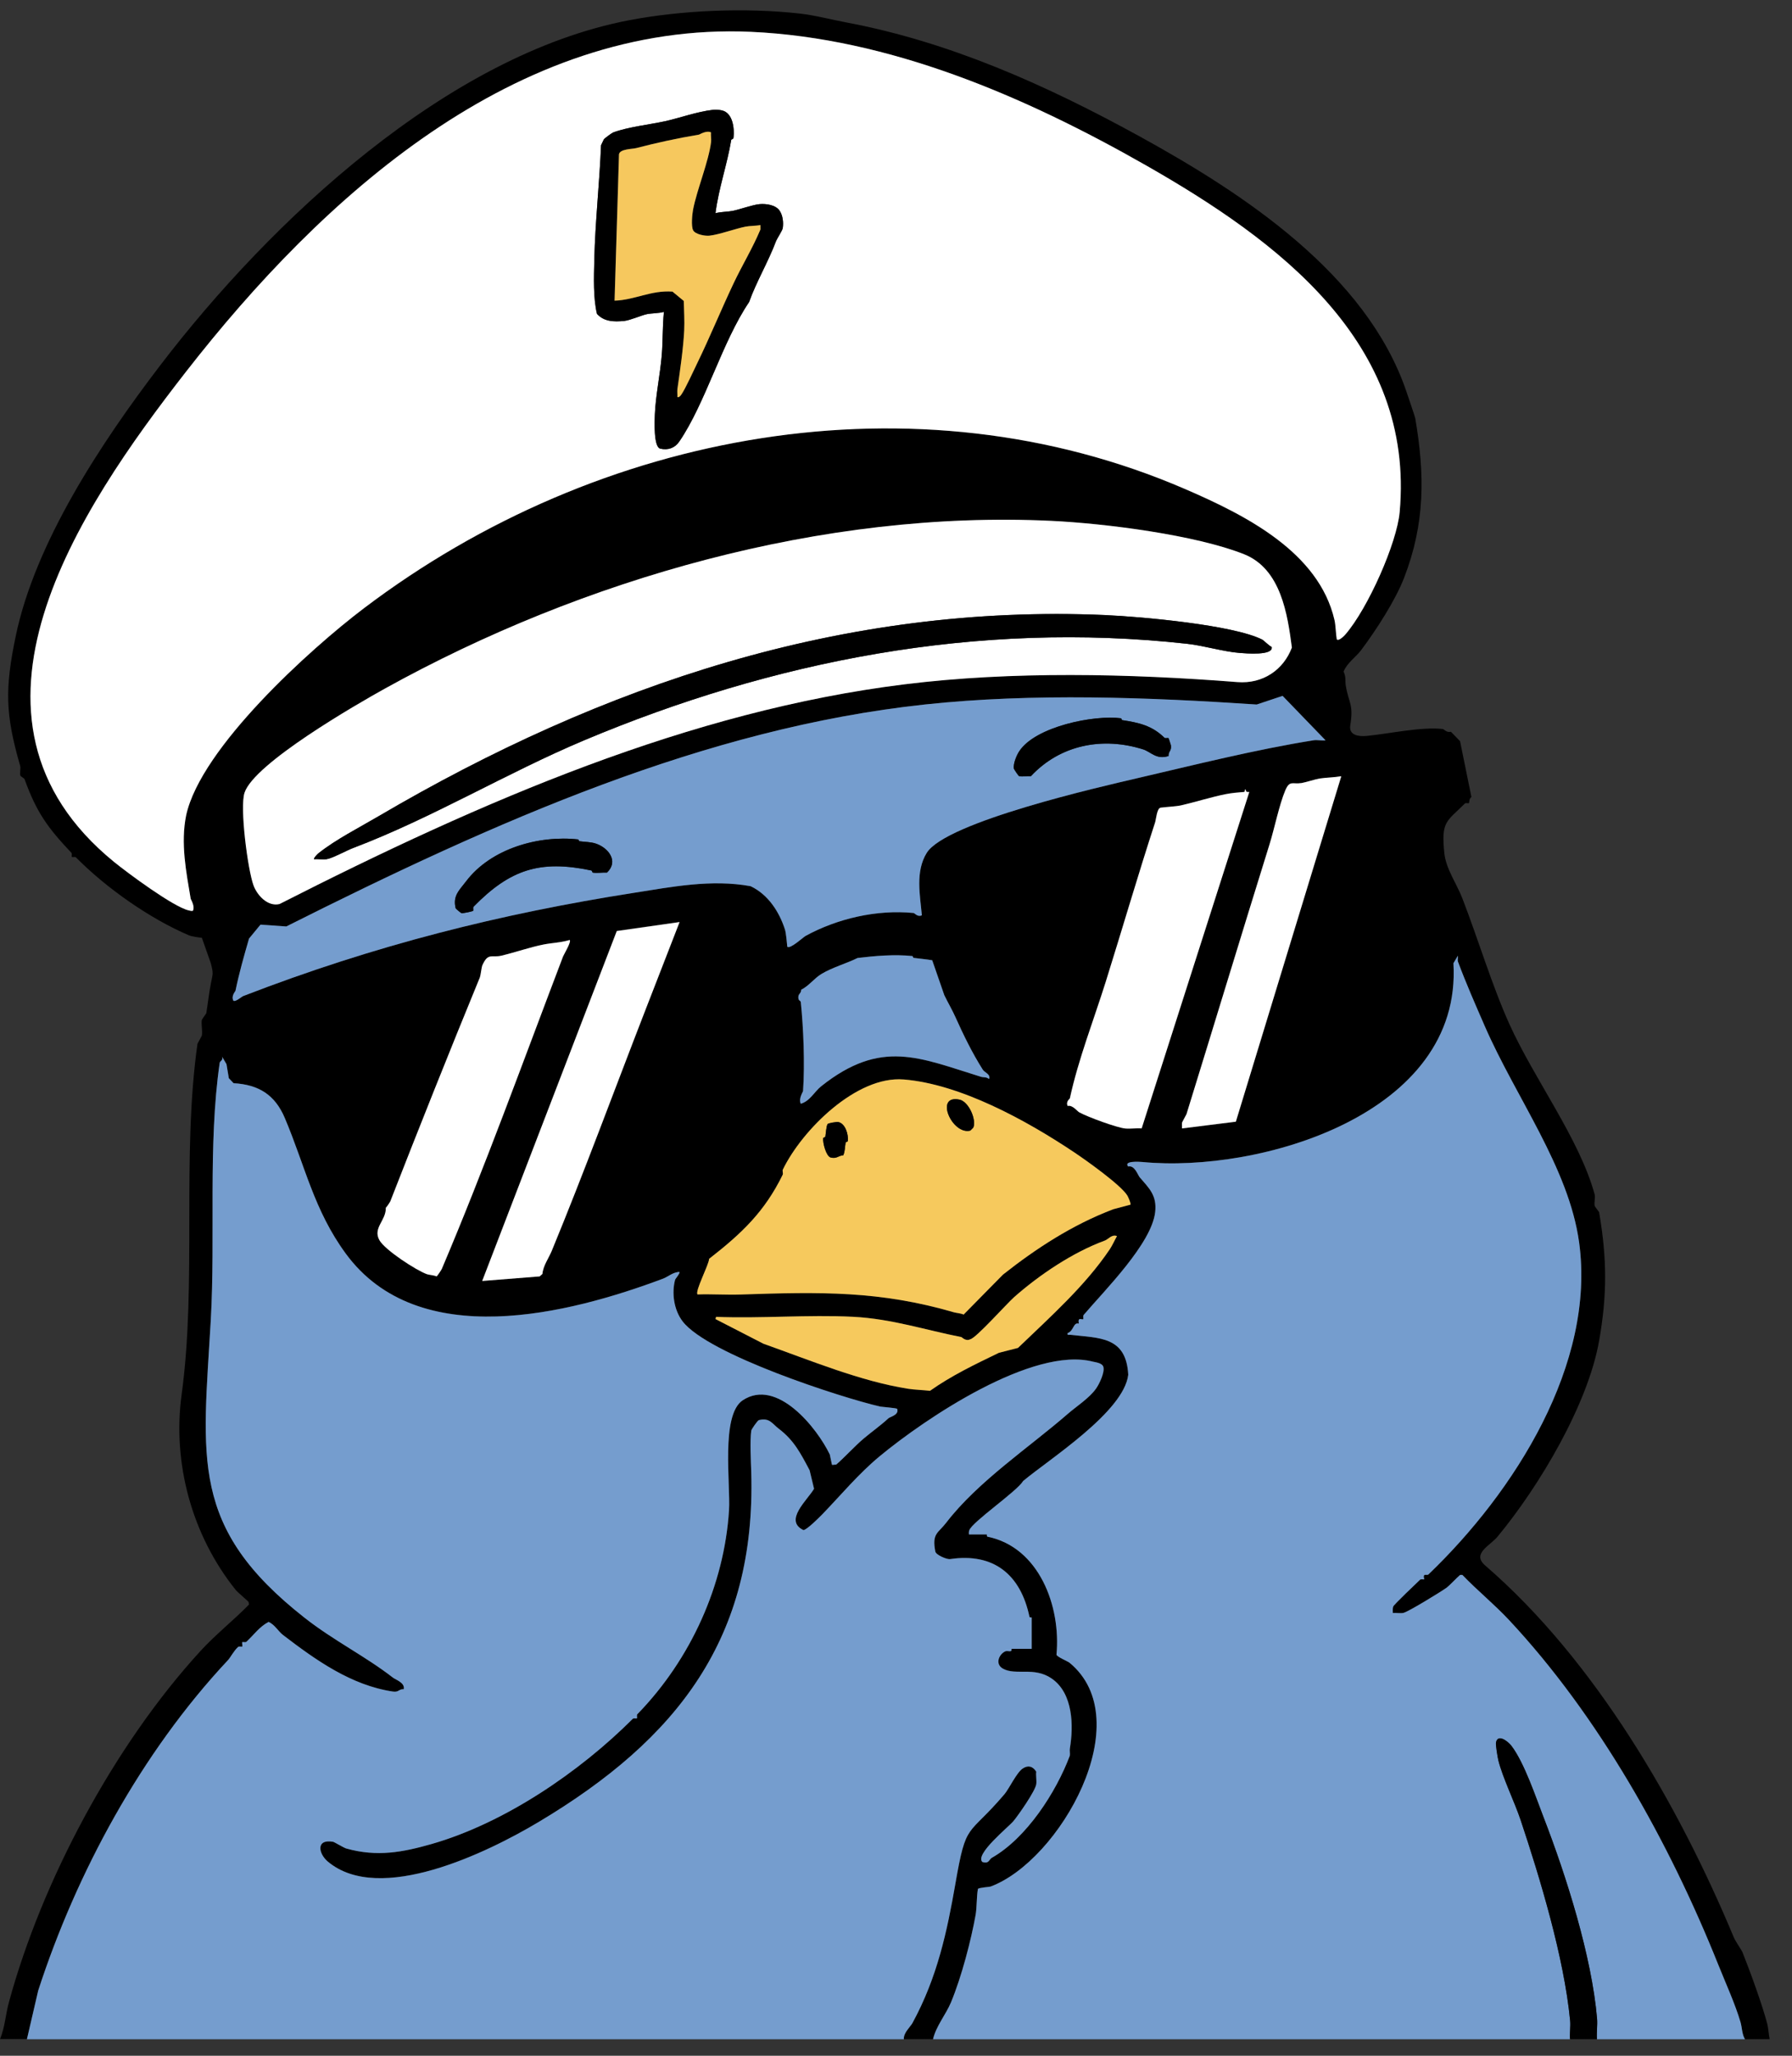 <svg width="68" height="78" viewBox="0 0 68 78" fill="none" xmlns="http://www.w3.org/2000/svg">
<rect x="0" y="0" width="68" height="78" fill="#333333" stroke="none"/>
<path d="M0 77.372C0.195 76.888 0.206 76.453 0.342 75.956C1.588 71.386 4.318 66.235 7.604 62.647C8.178 62.019 8.856 61.486 9.451 60.879L9.434 60.786C9.423 60.755 9.013 60.411 8.951 60.334C7.283 58.261 6.537 55.516 6.892 52.914C7.474 48.648 6.889 43.895 7.492 39.612C7.494 39.594 7.655 39.313 7.659 39.296C7.691 39.118 7.632 38.883 7.657 38.707C7.663 38.669 7.826 38.459 7.828 38.444C7.894 38.04 7.926 37.703 8.003 37.313C8.08 36.924 8.101 36.942 8 36.548L7.66 35.582C7.569 35.577 7.253 35.525 7.181 35.494C5.674 34.851 4.024 33.687 2.881 32.53C2.852 32.5 2.743 32.531 2.726 32.514C2.709 32.498 2.741 32.391 2.711 32.359C1.801 31.4 1.382 30.809 0.934 29.57C0.915 29.518 0.778 29.465 0.769 29.42C0.745 29.307 0.793 29.157 0.765 29.058C0.201 27.101 0.18 26.147 0.595 24.145C1.334 20.579 3.851 16.783 6.058 13.891C10.29 8.346 16.994 2.088 23.861 0.77C25.85 0.389 28.267 0.282 30.354 0.515C30.923 0.579 31.563 0.748 32.117 0.852C36.008 1.584 39.656 3.202 43.252 5.179C47.174 7.337 51.84 10.384 53.363 14.842C53.41 14.98 53.693 15.809 53.703 15.865C54.069 18.011 54.081 19.857 53.278 21.93C52.945 22.787 52.223 23.904 51.648 24.67C51.448 24.936 51.123 25.143 50.983 25.482C51.083 25.679 51.037 25.832 51.068 26.017C51.183 26.704 51.369 26.706 51.238 27.525C51.178 27.904 51.56 27.95 51.856 27.923C52.641 27.852 53.943 27.565 54.75 27.661C54.795 27.667 54.898 27.81 55.055 27.763L55.404 28.122L55.835 30.242C55.744 30.293 55.753 30.462 55.744 30.471C55.727 30.488 55.62 30.456 55.589 30.486C54.881 31.189 54.685 31.157 54.807 32.37C54.867 32.963 55.275 33.528 55.489 34.08C56.09 35.63 56.618 37.403 57.281 38.868C58.225 40.955 59.936 43.216 60.51 45.315C60.544 45.44 60.482 45.634 60.515 45.762C60.518 45.776 60.678 45.982 60.681 45.996C60.984 47.769 60.985 49.148 60.681 50.871C60.256 53.289 58.412 56.391 56.824 58.307C56.541 58.649 55.837 58.949 56.357 59.398C60.528 62.999 63.697 68.482 65.792 73.51C65.847 73.644 66.091 73.999 66.117 74.063C66.422 74.827 66.88 76.091 67.065 76.805C67.099 76.939 67.12 77.22 67.152 77.371H66.215C66.1 77.184 66.107 76.938 66.044 76.72C65.843 76.034 65.491 75.267 65.196 74.53C63.338 69.889 60.659 65.097 57.249 61.453C56.693 60.858 56.053 60.342 55.49 59.753H55.407C55.261 59.874 55.014 60.152 54.88 60.248C54.693 60.383 53.424 61.166 53.246 61.197C53.124 61.218 52.979 61.188 52.852 61.199C52.851 61.116 52.841 61.037 52.866 60.955C52.887 60.886 53.759 60.057 53.886 59.935C53.921 59.903 54.03 59.933 54.045 59.922C54.051 59.917 53.998 59.8 54.051 59.757C54.075 59.739 54.172 59.767 54.201 59.738C57.473 56.606 60.559 51.749 59.92 47.131C59.53 44.309 57.523 41.645 56.34 38.93C55.995 38.138 55.63 37.31 55.323 36.484C55.301 36.423 55.33 36.328 55.321 36.26L55.152 36.546C55.494 42.291 47.785 44.517 43.344 44.087C43.22 44.075 42.622 44.039 42.811 44.259C43.057 44.199 43.172 44.581 43.25 44.671C43.609 45.089 43.904 45.354 43.834 45.987C43.701 47.183 41.905 48.967 41.12 49.891C41.089 49.928 41.119 50.037 41.107 50.048C41.059 50.091 40.886 49.941 40.937 50.219C40.723 50.158 40.753 50.489 40.511 50.581C40.494 50.679 40.555 50.637 40.617 50.644C41.703 50.774 42.736 50.689 42.812 52.16C42.644 53.569 39.809 55.366 38.824 56.191C38.589 56.586 36.89 57.741 36.78 58.06C36.761 58.115 36.762 58.163 36.766 58.219H37.447C37.452 58.219 37.431 58.296 37.476 58.304C39.427 58.705 40.263 60.939 40.089 62.782C40.107 62.862 40.518 63.033 40.582 63.085C43.244 65.274 40.207 70.608 37.587 71.579C37.549 71.594 37.154 71.62 37.108 71.667C37.056 71.957 37.068 72.387 37.02 72.657C36.851 73.598 36.49 75.002 36.084 75.976C35.892 76.436 35.52 76.872 35.405 77.369H34.299C34.277 77.132 34.549 76.896 34.624 76.758C35.572 75.021 35.942 73.264 36.255 71.466C36.672 69.067 36.704 69.732 38.114 68.077C38.293 67.867 38.577 67.253 38.809 67.099C39.01 66.966 39.19 67.007 39.323 67.218C39.304 67.368 39.342 67.547 39.324 67.69C39.29 67.951 38.632 68.885 38.455 69.098C38.277 69.31 36.98 70.356 37.278 70.645C37.538 70.725 37.531 70.548 37.633 70.49C38.959 69.737 40.076 67.998 40.596 66.614C40.611 66.521 40.583 66.426 40.599 66.334C40.738 65.498 40.733 64.247 39.901 63.68C39.235 63.226 38.541 63.58 38.058 63.31C37.754 63.14 37.903 62.772 38.14 62.657C38.21 62.623 38.289 62.662 38.355 62.644C38.401 62.632 38.38 62.559 38.384 62.559H39.15V61.367C39.15 61.363 39.074 61.384 39.065 61.339C38.731 59.754 37.722 58.906 36.056 59.152C35.922 59.172 35.518 58.995 35.493 58.867C35.358 58.174 35.597 58.175 35.902 57.778C37.111 56.202 39.065 54.91 40.527 53.637C40.836 53.368 41.333 53.049 41.59 52.687C41.719 52.505 41.922 52.076 41.871 51.867C41.833 51.709 41.569 51.686 41.479 51.663C39.193 51.072 35.12 53.811 33.377 55.255C32.581 55.914 31.909 56.725 31.22 57.438C31.096 57.566 30.627 58.038 30.49 58.053C29.732 57.691 30.64 56.914 30.892 56.485L30.722 55.782C30.375 55.126 30.126 54.641 29.547 54.203C29.306 54.02 29.204 53.777 28.798 53.88C28.746 53.892 28.514 54.235 28.508 54.279C28.455 54.673 28.495 55.432 28.508 55.859C28.692 62.135 25.721 65.976 20.441 69.128C18.488 70.294 14.405 72.283 12.44 70.63C12.085 70.331 11.974 69.759 12.649 69.881C12.676 69.886 13.054 70.109 13.137 70.133C14.316 70.464 15.298 70.271 16.372 69.965C19.143 69.174 21.993 67.233 24.014 65.211C24.044 65.181 24.152 65.212 24.169 65.195C24.186 65.178 24.154 65.071 24.185 65.04C26.226 62.943 27.483 60.124 27.664 57.306C27.728 56.32 27.341 53.682 28.187 53.126C29.486 52.271 31.005 54.178 31.489 55.185C31.498 55.204 31.561 55.565 31.577 55.58L31.735 55.566C32.076 55.268 32.446 54.856 32.783 54.573C33.09 54.315 33.406 54.094 33.719 53.807C33.776 53.754 34.129 53.681 34.045 53.452C34.01 53.419 33.457 53.379 33.394 53.364C31.945 53.031 26.868 51.394 25.903 50.133C25.567 49.694 25.484 49.047 25.621 48.546C25.627 48.524 25.799 48.325 25.789 48.26C25.552 48.254 25.349 48.443 25.162 48.513C21.603 49.848 15.879 51.32 13.123 47.563C11.911 45.913 11.577 44.232 10.808 42.418C10.436 41.541 9.825 41.151 8.864 41.096L8.684 40.907L8.595 40.374L8.427 40.088C8.482 40.227 8.348 40.254 8.338 40.32C7.887 43.425 8.181 46.904 7.998 50.108C7.698 55.345 7.184 57.947 11.561 61.382C12.661 62.245 13.866 62.839 14.911 63.65C15.02 63.735 15.375 63.842 15.321 64.09C15.132 64.078 15.139 64.212 14.912 64.179C13.337 63.948 11.983 62.986 10.74 62.033C10.561 61.895 10.431 61.644 10.193 61.536C9.837 61.725 9.632 62.032 9.351 62.29C9.317 62.321 9.205 62.291 9.194 62.303C9.175 62.325 9.212 62.452 9.193 62.473C9.182 62.485 9.071 62.455 9.036 62.486C8.868 62.64 8.747 62.886 8.654 62.985C5.362 66.495 2.897 71.069 1.45 75.526L1.023 77.368H0V77.372ZM28.499 1.209C19.574 0.804 12.229 7.465 7.049 14.117C2.981 19.341 -2.355 27.25 4.326 32.702C4.835 33.117 6.584 34.415 7.164 34.544C7.217 34.556 7.263 34.57 7.319 34.56C7.408 34.384 7.24 34.129 7.236 34.103C7.069 33.098 6.846 32.002 7.066 30.93C7.629 28.369 11.762 24.63 13.803 23.084C22.731 16.318 34.742 14.139 44.97 18.556C47.273 19.55 50.046 20.951 50.639 23.525C50.685 23.724 50.69 24.048 50.727 24.261C50.8 24.337 51.002 24.133 51.052 24.076C51.915 23.078 53.007 20.604 53.112 19.433C53.696 12.98 48.467 9.118 43.507 6.287C38.842 3.624 33.718 1.446 28.5 1.209L28.499 1.209ZM39.904 19.764C31.222 19.348 22.105 21.974 14.624 26.118C13.508 26.735 9.645 28.965 9.279 30.079C9.094 30.643 9.4 32.991 9.619 33.591C9.759 33.972 10.159 34.41 10.607 34.301C18.334 30.369 26.189 26.972 34.33 25.964C38.418 25.459 42.832 25.558 46.957 25.881C47.921 25.956 48.705 25.415 49.022 24.57C48.858 23.323 48.612 21.586 47.205 21.028C45.367 20.299 41.972 19.863 39.904 19.764ZM48.67 26.403L47.686 26.732C43.573 26.456 39.195 26.291 35.096 26.73C26.759 27.625 18.826 31.152 10.863 35.153L9.884 35.084L9.45 35.612C9.249 36.305 9.072 36.925 8.935 37.593C8.931 37.613 8.765 37.786 8.852 37.964C8.923 38.037 9.171 37.816 9.223 37.795C14.228 35.859 19.006 34.668 24.056 33.876C25.47 33.654 26.991 33.352 28.481 33.625C29.15 33.94 29.573 34.602 29.787 35.271C29.829 35.403 29.859 35.771 29.874 35.922C29.976 36.027 30.484 35.557 30.57 35.511C31.773 34.853 33.266 34.505 34.663 34.641C34.712 34.646 34.816 34.807 34.98 34.73C34.915 33.98 34.725 33.072 35.165 32.361C35.896 31.183 41.791 29.846 43.12 29.536C45.354 29.016 47.633 28.443 49.851 28.087C49.982 28.067 50.161 28.109 50.3 28.09L48.669 26.404L48.67 26.403ZM50.897 29.452C50.641 29.498 50.321 29.502 50.076 29.539C49.936 29.56 49.532 29.688 49.388 29.711C49.042 29.766 48.941 29.594 48.771 29.994C48.543 30.532 48.356 31.453 48.175 32.036C47.1 35.486 46.055 38.941 45.023 42.274C45.016 42.296 44.859 42.573 44.856 42.59C44.844 42.665 44.856 42.741 44.854 42.815L46.897 42.56L50.897 29.452H50.897ZM47.293 30.034C47.264 30.017 47.303 29.945 47.237 29.963C47.233 29.964 47.249 30.044 47.208 30.048C46.958 30.07 46.738 30.087 46.5 30.135C45.968 30.241 45.347 30.437 44.823 30.557C44.62 30.603 44.252 30.616 44.035 30.647C43.898 30.678 43.87 31.087 43.83 31.209C43.199 33.145 42.598 35.207 41.958 37.252C41.515 38.668 40.913 40.206 40.596 41.678C40.593 41.694 40.433 41.798 40.514 41.963C40.697 41.916 40.872 42.159 40.953 42.204C41.287 42.388 42.394 42.79 42.702 42.818C42.898 42.836 43.122 42.799 43.321 42.815L47.406 30.048C47.367 30.052 47.328 30.056 47.292 30.034H47.293ZM25.788 34.985L23.405 35.325L18.298 48.603L20.479 48.43L20.583 48.336C20.608 48.027 20.824 47.734 20.935 47.465C22.171 44.468 23.319 41.341 24.51 38.273L25.788 34.984V34.985ZM21.618 35.666C21.273 35.769 20.957 35.772 20.627 35.837C20.111 35.939 19.588 36.125 19.035 36.26C18.656 36.352 18.523 36.132 18.301 36.633C18.275 36.692 18.237 37.018 18.212 37.081C17.052 39.905 15.91 42.767 14.807 45.593C14.8 45.612 14.674 45.797 14.641 45.826C14.652 46.316 14.138 46.591 14.399 47.057C14.607 47.429 15.796 48.203 16.203 48.346C16.283 48.374 16.468 48.384 16.565 48.431C16.593 48.424 16.753 48.175 16.765 48.146C18.383 44.338 19.859 40.25 21.365 36.293C21.395 36.216 21.688 35.737 21.618 35.666L21.618 35.666ZM34.628 36.276C33.94 36.202 33.187 36.272 32.543 36.348C32.136 36.552 31.586 36.703 31.166 36.957C30.9 37.118 30.69 37.411 30.401 37.554C30.407 37.686 30.303 37.698 30.295 37.813C30.281 37.992 30.38 37.948 30.388 38.025C30.488 39.017 30.545 40.357 30.473 41.392C30.47 41.435 30.297 41.674 30.385 41.879C30.732 41.785 30.902 41.422 31.165 41.213C33.441 39.406 34.895 40.138 37.224 40.856C37.331 40.889 37.421 40.852 37.534 40.942C37.599 40.757 37.362 40.696 37.294 40.587C36.885 39.94 36.56 39.269 36.255 38.591C36.14 38.334 35.961 38.022 35.834 37.762L35.374 36.434C35.141 36.396 34.906 36.375 34.671 36.344C34.644 36.341 34.636 36.277 34.628 36.276ZM34.287 40.957C32.498 40.811 30.431 42.88 29.706 44.379C29.683 44.424 29.724 44.525 29.702 44.571C29.01 45.984 28.142 46.801 26.908 47.762C26.903 47.983 26.36 48.999 26.47 49.114C27.015 49.096 27.565 49.135 28.111 49.116C31.141 49.015 33.38 48.971 36.203 49.793C36.295 49.819 36.458 49.828 36.566 49.877L38.06 48.361C39.312 47.372 40.69 46.47 42.247 45.88L42.896 45.708C42.928 45.676 42.803 45.401 42.782 45.366C42.532 44.954 41.176 43.998 40.783 43.736C38.915 42.484 36.422 41.13 34.287 40.956L34.287 40.957ZM42.385 46.901C42.191 46.822 42.057 47.022 41.928 47.069C40.703 47.519 39.437 48.375 38.485 49.214C38.211 49.455 37.033 50.777 36.822 50.814C36.647 50.906 36.501 50.736 36.482 50.733C35.126 50.468 33.828 50.036 32.366 49.962C30.662 49.876 28.883 50.033 27.172 49.965L27.151 50.049L28.969 50.984C30.782 51.629 32.662 52.409 34.446 52.692C34.705 52.733 35.022 52.74 35.29 52.772C36.11 52.192 37 51.766 37.906 51.329L38.63 51.144C39.856 49.964 41.177 48.791 42.115 47.397C42.201 47.269 42.306 47.041 42.385 46.901H42.385Z" fill="black"/>
<path d="M1.022 77.372L1.449 75.53C2.896 71.071 5.361 66.498 8.653 62.988C8.745 62.889 8.867 62.643 9.035 62.49C9.069 62.458 9.181 62.488 9.192 62.476C9.21 62.455 9.174 62.328 9.193 62.307C9.204 62.294 9.316 62.325 9.35 62.293C9.631 62.035 9.836 61.728 10.192 61.539C10.43 61.647 10.56 61.899 10.739 62.036C11.982 62.989 13.336 63.951 14.911 64.182C15.139 64.216 15.13 64.081 15.32 64.094C15.374 63.846 15.019 63.738 14.909 63.653C13.865 62.842 12.661 62.249 11.56 61.385C7.183 57.95 7.697 55.348 7.997 50.111C8.18 46.907 7.886 43.428 8.337 40.323C8.347 40.257 8.481 40.23 8.426 40.091L8.594 40.377L8.683 40.911L8.863 41.1C9.824 41.155 10.435 41.544 10.807 42.421C11.577 44.235 11.91 45.916 13.121 47.567C15.878 51.323 21.602 49.851 25.161 48.516C25.348 48.446 25.551 48.257 25.788 48.263C25.798 48.328 25.626 48.527 25.62 48.55C25.483 49.051 25.567 49.697 25.902 50.136C26.867 51.397 31.944 53.034 33.393 53.368C33.456 53.382 34.009 53.422 34.044 53.455C34.127 53.685 33.775 53.758 33.718 53.81C33.405 54.097 33.089 54.318 32.782 54.576C32.445 54.859 32.075 55.271 31.734 55.569L31.576 55.583C31.56 55.568 31.497 55.207 31.488 55.189C31.004 54.181 29.485 52.275 28.186 53.129C27.34 53.685 27.727 56.323 27.663 57.309C27.482 60.127 26.225 62.946 24.184 65.043C24.153 65.074 24.185 65.181 24.168 65.198C24.151 65.215 24.043 65.184 24.013 65.214C21.992 67.236 19.142 69.177 16.37 69.969C15.298 70.275 14.316 70.468 13.136 70.136C13.053 70.112 12.676 69.889 12.648 69.884C11.973 69.763 12.084 70.334 12.439 70.633C14.405 72.287 18.487 70.297 20.44 69.131C25.72 65.979 28.691 62.138 28.507 55.862C28.494 55.436 28.454 54.676 28.507 54.283C28.513 54.237 28.745 53.895 28.797 53.883C29.203 53.78 29.305 54.024 29.546 54.206C30.125 54.644 30.373 55.129 30.721 55.785L30.89 56.488C30.639 56.918 29.731 57.695 30.488 58.056C30.626 58.041 31.094 57.569 31.219 57.441C31.908 56.728 32.58 55.917 33.376 55.258C35.119 53.815 39.192 51.075 41.478 51.666C41.568 51.69 41.832 51.712 41.87 51.87C41.921 52.079 41.718 52.508 41.589 52.69C41.332 53.053 40.835 53.371 40.526 53.64C39.064 54.913 37.11 56.205 35.901 57.781C35.596 58.178 35.357 58.177 35.492 58.87C35.517 58.998 35.921 59.175 36.055 59.156C37.721 58.909 38.73 59.758 39.063 61.342C39.073 61.387 39.149 61.366 39.149 61.371V62.562H38.383C38.378 62.562 38.401 62.635 38.355 62.648C38.288 62.666 38.209 62.626 38.139 62.66C37.901 62.775 37.753 63.143 38.057 63.313C38.54 63.584 39.234 63.23 39.9 63.683C40.732 64.249 40.737 65.501 40.598 66.337C40.582 66.43 40.61 66.525 40.595 66.618C40.075 68.001 38.957 69.741 37.632 70.493C37.529 70.551 37.537 70.729 37.277 70.648C36.979 70.359 38.269 69.323 38.454 69.101C38.639 68.879 39.289 67.954 39.323 67.693C39.341 67.55 39.303 67.371 39.322 67.222C39.189 67.01 39.008 66.969 38.807 67.103C38.575 67.257 38.292 67.87 38.113 68.08C36.703 69.736 36.67 69.07 36.254 71.469C35.941 73.268 35.571 75.024 34.623 76.761C34.548 76.9 34.276 77.135 34.298 77.373H1.022V77.372Z" fill="#759DCE"/>
<path d="M35.406 77.371C35.521 76.874 35.893 76.439 36.085 75.978C36.491 75.004 36.853 73.601 37.021 72.659C37.07 72.389 37.057 71.959 37.109 71.669C37.155 71.622 37.55 71.595 37.587 71.582C40.208 70.61 43.245 65.276 40.583 63.087C40.519 63.035 40.108 62.865 40.09 62.785C40.265 60.941 39.428 58.707 37.477 58.307C37.432 58.297 37.453 58.221 37.448 58.221H36.767C36.763 58.165 36.762 58.117 36.781 58.063C36.891 57.743 38.59 56.588 38.825 56.193C39.81 55.367 42.645 53.571 42.813 52.163C42.737 50.691 41.703 50.776 40.618 50.646C40.556 50.639 40.496 50.682 40.512 50.583C40.754 50.491 40.724 50.161 40.938 50.221C40.887 49.943 41.059 50.093 41.108 50.05C41.12 50.039 41.09 49.93 41.121 49.893C41.906 48.969 43.702 47.185 43.835 45.989C43.905 45.356 43.61 45.091 43.251 44.674C43.173 44.583 43.058 44.201 42.812 44.261C42.623 44.042 43.221 44.078 43.345 44.089C47.786 44.519 55.495 42.293 55.153 36.548L55.322 36.262C55.331 36.33 55.302 36.426 55.324 36.486C55.631 37.312 55.996 38.14 56.341 38.932C57.524 41.647 59.531 44.312 59.921 47.133C60.559 51.751 57.474 56.607 54.202 59.74C54.173 59.769 54.076 59.741 54.052 59.76C53.999 59.802 54.052 59.919 54.046 59.924C54.031 59.935 53.922 59.904 53.888 59.938C53.76 60.059 52.888 60.888 52.867 60.957C52.842 61.039 52.852 61.118 52.853 61.201C52.98 61.19 53.125 61.22 53.248 61.199C53.425 61.168 54.694 60.385 54.881 60.25C55.015 60.154 55.262 59.876 55.408 59.756H55.491C56.054 60.344 56.694 60.861 57.251 61.456C60.66 65.1 63.339 69.892 65.197 74.533C65.492 75.269 65.844 76.037 66.045 76.722C66.108 76.939 66.1 77.186 66.216 77.373H60.599C60.58 77.118 60.624 76.834 60.602 76.583C60.4 74.243 59.45 71.214 58.559 68.915C58.282 68.203 57.84 66.876 57.35 66.238C57.237 66.091 56.84 65.762 56.767 66.116C56.75 66.199 56.83 66.686 56.856 66.789C57.015 67.439 57.473 68.371 57.704 69.063C58.43 71.236 59.349 74.256 59.581 76.669C59.602 76.89 59.559 77.147 59.578 77.374H35.406V77.371Z" fill="#759DCE"/>
<path d="M59.577 77.371C59.559 77.145 59.602 76.888 59.581 76.667C59.348 74.254 58.429 71.234 57.704 69.06C57.473 68.369 57.015 67.437 56.856 66.787C56.83 66.684 56.749 66.197 56.767 66.114C56.84 65.76 57.237 66.089 57.35 66.236C57.84 66.874 58.282 68.201 58.558 68.913C59.45 71.212 60.4 74.241 60.602 76.581C60.624 76.831 60.58 77.116 60.599 77.371H59.577V77.371Z" fill="black"/>
<path d="M28.499 1.208C33.718 1.445 38.842 3.623 43.507 6.286C48.467 9.117 53.695 12.979 53.112 19.432C53.006 20.603 51.914 23.077 51.051 24.075C51.001 24.133 50.799 24.336 50.726 24.26C50.689 24.047 50.685 23.723 50.639 23.524C50.045 20.951 47.272 19.549 44.97 18.555C34.742 14.138 22.73 16.317 13.803 23.083C11.762 24.63 7.628 28.368 7.065 30.929C6.846 32.002 7.069 33.098 7.236 34.103C7.24 34.129 7.408 34.383 7.319 34.559C7.263 34.57 7.217 34.555 7.163 34.543C6.583 34.414 4.834 33.116 4.325 32.701C-2.355 27.25 2.981 19.341 7.049 14.116C12.229 7.464 19.574 0.804 28.499 1.208ZM27.392 4.188C27.283 4.165 27.151 4.158 27.041 4.17C26.46 4.235 25.772 4.482 25.248 4.597C24.648 4.729 23.832 4.815 23.267 5.026C23.222 5.043 22.936 5.247 22.91 5.295L22.807 5.511C22.751 6.905 22.584 8.446 22.551 9.852C22.535 10.53 22.507 11.3 22.652 11.908C22.92 12.208 23.3 12.216 23.685 12.178C23.902 12.156 24.343 11.964 24.543 11.921C24.713 11.884 25.003 11.888 25.193 11.834C25.136 12.388 25.157 12.914 25.111 13.475C25.054 14.179 24.877 15.022 24.849 15.726C24.84 15.95 24.793 16.965 25.055 17.023C25.353 17.09 25.606 17.001 25.774 16.756C26.768 15.306 27.402 12.971 28.425 11.462C28.685 10.722 29.158 9.923 29.45 9.142C29.481 9.06 29.687 8.752 29.702 8.655C29.734 8.443 29.706 8.183 29.589 8.003C29.441 7.773 29.073 7.725 28.828 7.745C28.564 7.767 28.063 7.95 27.8 8.002C27.62 8.038 27.346 8.036 27.149 8.089C27.275 7.121 27.59 6.257 27.747 5.31C27.752 5.279 27.825 5.293 27.834 5.219C27.872 4.881 27.811 4.279 27.391 4.189L27.392 4.188Z" fill="white"/>
<path d="M39.904 19.763C41.972 19.863 45.367 20.299 47.205 21.028C48.612 21.585 48.858 23.323 49.022 24.57C48.705 25.415 47.921 25.956 46.957 25.88C42.832 25.558 38.418 25.458 34.33 25.964C26.188 26.972 18.334 30.369 10.607 34.301C10.159 34.41 9.759 33.972 9.619 33.591C9.4 32.991 9.094 30.642 9.279 30.079C9.644 28.964 13.508 26.735 14.624 26.117C22.105 21.973 31.222 19.347 39.904 19.763ZM41.947 23.338C32.013 22.905 22.874 25.973 14.368 30.969C13.619 31.409 12.758 31.844 12.085 32.375C12.05 32.402 11.906 32.543 11.916 32.601C12.071 32.589 12.244 32.621 12.396 32.6C12.597 32.572 13.169 32.263 13.394 32.178C16.383 31.046 19.226 29.327 22.16 28.092C29.304 25.088 37.056 23.544 45.047 24.427C45.679 24.497 46.428 24.727 47.043 24.774C47.273 24.792 48.327 24.884 48.256 24.549C48.179 24.518 47.935 24.288 47.907 24.273C46.809 23.71 43.283 23.397 41.947 23.339L41.947 23.338Z" fill="white"/>
<path d="M48.67 26.403L50.3 28.09C50.161 28.109 49.982 28.066 49.852 28.087C47.633 28.442 45.355 29.016 43.121 29.535C41.792 29.845 35.897 31.182 35.166 32.361C34.725 33.071 34.916 33.979 34.981 34.729C34.817 34.806 34.712 34.645 34.664 34.641C33.267 34.504 31.773 34.853 30.57 35.51C30.485 35.557 29.976 36.026 29.875 35.921C29.86 35.771 29.829 35.402 29.787 35.271C29.574 34.602 29.151 33.94 28.482 33.624C26.992 33.351 25.471 33.654 24.056 33.876C19.007 34.667 14.229 35.859 9.224 37.795C9.172 37.815 8.924 38.036 8.853 37.964C8.766 37.785 8.932 37.613 8.936 37.593C9.073 36.925 9.249 36.304 9.45 35.611L9.885 35.083L10.864 35.152C18.827 31.151 26.76 27.625 35.097 26.73C39.196 26.29 43.574 26.456 47.687 26.731L48.671 26.403L48.67 26.403ZM42.543 27.254C41.535 27.115 39.279 27.563 38.669 28.515C38.567 28.674 38.441 28.986 38.473 29.166C38.476 29.183 38.643 29.442 38.673 29.449C38.8 29.477 38.983 29.441 39.119 29.45C40.245 28.244 41.86 27.954 43.375 28.433C43.678 28.529 43.877 28.835 44.342 28.685C44.334 28.496 44.462 28.503 44.431 28.277C44.429 28.263 44.35 28.017 44.34 28.008C44.323 27.991 44.215 28.022 44.185 27.992C43.711 27.524 43.203 27.418 42.585 27.323C42.558 27.318 42.551 27.255 42.542 27.254H42.543ZM21.946 31.85C20.446 31.681 18.626 32.196 17.688 33.437C17.434 33.773 17.172 33.984 17.291 34.462C17.294 34.476 17.487 34.641 17.511 34.646C17.574 34.658 17.928 34.584 17.956 34.556C17.973 34.539 17.941 34.431 17.972 34.401C19.353 32.992 20.486 32.614 22.439 33.028C22.471 33.034 22.47 33.105 22.5 33.109C22.661 33.134 22.865 33.1 23.032 33.108C23.487 32.679 23.089 32.167 22.608 32.007C22.409 31.94 22.199 31.948 21.989 31.918C21.962 31.914 21.954 31.85 21.946 31.849V31.85Z" fill="#759DCE"/>
<path d="M34.287 40.957C36.422 41.131 38.915 42.484 40.783 43.736C41.175 43.999 42.532 44.955 42.782 45.367C42.803 45.402 42.928 45.676 42.896 45.708L42.246 45.881C40.69 46.471 39.312 47.373 38.059 48.362L36.566 49.878C36.457 49.829 36.294 49.819 36.202 49.793C33.38 48.972 31.14 49.016 28.11 49.117C27.565 49.135 27.015 49.096 26.469 49.114C26.36 48.999 26.903 47.983 26.908 47.763C28.142 46.801 29.01 45.984 29.701 44.571C29.724 44.526 29.683 44.425 29.705 44.379C30.43 42.88 32.498 40.812 34.287 40.958L34.287 40.957ZM36.413 41.724C35.441 41.515 36.129 43.08 36.821 42.897L36.935 42.782C37.057 42.467 36.753 41.796 36.413 41.724ZM31.818 42.575C31.746 42.559 31.442 42.613 31.409 42.647C31.354 42.702 31.334 43.057 31.319 43.125C31.313 43.155 31.242 43.156 31.238 43.186C31.214 43.363 31.353 43.877 31.523 43.919C31.756 43.975 31.799 43.85 32 43.834C32.07 43.676 32.059 43.501 32.089 43.356C32.095 43.326 32.166 43.325 32.17 43.295C32.203 43.051 32.08 42.636 31.818 42.575H31.818Z" fill="#F6C95D"/>
<path d="M47.293 30.034C47.328 30.055 47.367 30.051 47.407 30.048L43.322 42.815C43.122 42.798 42.898 42.836 42.702 42.818C42.394 42.79 41.287 42.388 40.954 42.204C40.873 42.159 40.698 41.916 40.515 41.963C40.433 41.797 40.593 41.694 40.597 41.678C40.914 40.205 41.515 38.668 41.959 37.252C42.599 35.206 43.2 33.145 43.831 31.209C43.87 31.087 43.899 30.679 44.035 30.646C44.252 30.615 44.621 30.603 44.823 30.556C45.347 30.436 45.968 30.241 46.501 30.134C46.739 30.087 46.959 30.069 47.209 30.048C47.25 30.045 47.233 29.964 47.238 29.963C47.303 29.945 47.265 30.017 47.293 30.034H47.293Z" fill="white"/>
<path d="M21.618 35.666C21.687 35.736 21.394 36.216 21.365 36.293C19.858 40.249 18.383 44.337 16.765 48.146C16.753 48.174 16.593 48.424 16.564 48.43C16.468 48.383 16.283 48.374 16.202 48.346C15.796 48.203 14.607 47.428 14.398 47.056C14.137 46.59 14.651 46.316 14.641 45.826C14.674 45.797 14.8 45.612 14.807 45.592C15.909 42.767 17.051 39.904 18.211 37.081C18.237 37.018 18.275 36.691 18.3 36.633C18.523 36.131 18.655 36.351 19.034 36.259C19.587 36.125 20.111 35.939 20.626 35.837C20.956 35.772 21.273 35.769 21.617 35.665L21.618 35.666Z" fill="white"/>
<path d="M25.788 34.984L24.51 38.273C23.318 41.341 22.171 44.468 20.935 47.465C20.824 47.734 20.608 48.027 20.583 48.336L20.479 48.43L18.298 48.603L23.405 35.325L25.788 34.985V34.984Z" fill="white"/>
<path d="M50.897 29.452L46.896 42.56L44.853 42.815C44.856 42.741 44.843 42.664 44.855 42.59C44.858 42.573 45.016 42.296 45.023 42.274C46.054 38.94 47.1 35.486 48.174 32.036C48.356 31.453 48.543 30.532 48.77 29.994C48.94 29.593 49.041 29.765 49.388 29.711C49.532 29.688 49.935 29.56 50.075 29.539C50.321 29.502 50.64 29.498 50.896 29.452H50.897Z" fill="white"/>
<path d="M42.385 46.901C42.305 47.041 42.201 47.268 42.115 47.396C41.177 48.791 39.856 49.963 38.629 51.143L37.906 51.328C37 51.765 36.11 52.191 35.289 52.771C35.022 52.739 34.704 52.732 34.446 52.691C32.662 52.409 30.781 51.629 28.969 50.984L27.151 50.049L27.171 49.965C28.883 50.033 30.662 49.876 32.365 49.962C33.828 50.035 35.126 50.468 36.482 50.732C36.501 50.736 36.646 50.906 36.821 50.813C37.033 50.777 38.211 49.455 38.485 49.214C39.436 48.375 40.703 47.518 41.928 47.069C42.056 47.021 42.191 46.822 42.385 46.901H42.385Z" fill="#F6C95D"/>
<path d="M34.628 36.276C34.636 36.276 34.644 36.341 34.671 36.344C34.906 36.375 35.141 36.396 35.374 36.434L35.834 37.761C35.961 38.022 36.14 38.333 36.255 38.591C36.56 39.269 36.885 39.94 37.294 40.587C37.363 40.696 37.599 40.757 37.534 40.942C37.421 40.852 37.331 40.889 37.224 40.856C34.895 40.138 33.441 39.405 31.165 41.212C30.902 41.421 30.732 41.785 30.385 41.878C30.297 41.673 30.47 41.435 30.473 41.392C30.545 40.356 30.488 39.017 30.388 38.025C30.38 37.948 30.281 37.992 30.295 37.813C30.304 37.698 30.407 37.685 30.401 37.554C30.69 37.411 30.9 37.118 31.166 36.957C31.586 36.703 32.136 36.551 32.543 36.348C33.187 36.271 33.94 36.202 34.628 36.276Z" fill="#759DCE"/>
<path d="M27.392 4.189C27.812 4.278 27.873 4.881 27.835 5.218C27.826 5.293 27.753 5.279 27.748 5.31C27.591 6.257 27.276 7.12 27.15 8.089C27.346 8.035 27.621 8.037 27.801 8.002C28.064 7.95 28.565 7.767 28.829 7.745C29.074 7.725 29.442 7.772 29.59 8.003C29.706 8.183 29.734 8.442 29.703 8.654C29.688 8.751 29.482 9.059 29.451 9.142C29.159 9.922 28.686 10.722 28.426 11.461C27.403 12.97 26.768 15.306 25.775 16.756C25.606 17.001 25.354 17.089 25.056 17.023C24.794 16.964 24.841 15.95 24.85 15.725C24.878 15.022 25.055 14.178 25.112 13.475C25.158 12.913 25.137 12.387 25.194 11.834C25.004 11.888 24.713 11.884 24.544 11.92C24.344 11.963 23.903 12.155 23.686 12.177C23.301 12.216 22.921 12.207 22.653 11.908C22.508 11.3 22.537 10.53 22.552 9.852C22.584 8.445 22.752 6.904 22.808 5.511L22.911 5.294C22.937 5.247 23.223 5.043 23.268 5.026C23.834 4.815 24.649 4.729 25.249 4.597C25.773 4.481 26.461 4.234 27.042 4.169C27.152 4.157 27.284 4.165 27.393 4.188L27.392 4.189ZM26.98 5.024C26.804 4.936 26.551 5.103 26.524 5.107C25.695 5.246 24.902 5.42 24.141 5.618C23.99 5.658 23.524 5.648 23.488 5.853L23.32 11.408C24.083 11.385 24.699 11.006 25.517 11.064L25.945 11.419C25.954 11.788 25.98 12.168 25.962 12.537C25.93 13.208 25.8 14.092 25.705 14.757C25.691 14.859 25.709 14.964 25.703 15.067C25.772 15.087 25.827 15.008 25.857 14.965C26.001 14.764 26.335 14.03 26.467 13.759C26.919 12.83 27.376 11.723 27.832 10.758C28.157 10.071 28.561 9.412 28.855 8.706L28.852 8.538C28.691 8.574 28.459 8.566 28.286 8.6C27.907 8.674 27.295 8.901 26.918 8.942C26.758 8.959 26.387 8.902 26.301 8.736C26.215 8.569 26.266 8.125 26.3 7.948C26.441 7.208 26.889 6.136 26.982 5.388C26.996 5.276 26.967 5.14 26.979 5.024L26.98 5.024Z" fill="black"/>
<path d="M41.947 23.338C43.282 23.397 46.809 23.709 47.906 24.273C47.935 24.288 48.179 24.518 48.256 24.548C48.326 24.884 47.273 24.791 47.042 24.774C46.428 24.726 45.679 24.496 45.047 24.427C37.056 23.544 29.304 25.087 22.16 28.091C19.225 29.326 16.383 31.045 13.393 32.177C13.169 32.262 12.596 32.571 12.395 32.599C12.244 32.62 12.07 32.589 11.915 32.6C11.906 32.542 12.05 32.401 12.085 32.374C12.758 31.843 13.619 31.409 14.368 30.968C22.874 25.972 32.013 22.905 41.946 23.337L41.947 23.338Z" fill="black"/>
<path d="M21.946 31.85C21.954 31.851 21.961 31.915 21.989 31.918C22.199 31.949 22.408 31.941 22.608 32.007C23.089 32.167 23.487 32.68 23.032 33.109C22.864 33.101 22.661 33.135 22.5 33.11C22.469 33.106 22.471 33.035 22.439 33.029C20.485 32.615 19.353 32.993 17.971 34.402C17.941 34.432 17.973 34.54 17.956 34.557C17.928 34.584 17.574 34.659 17.51 34.647C17.486 34.642 17.294 34.477 17.291 34.463C17.171 33.985 17.434 33.774 17.688 33.438C18.626 32.197 20.445 31.681 21.946 31.851V31.85Z" fill="black"/>
<path d="M42.543 27.254C42.552 27.255 42.559 27.318 42.586 27.323C43.203 27.418 43.712 27.524 44.186 27.992C44.216 28.022 44.324 27.991 44.341 28.008C44.351 28.018 44.43 28.263 44.432 28.277C44.462 28.503 44.334 28.496 44.343 28.685C43.877 28.835 43.678 28.529 43.376 28.433C41.861 27.954 40.246 28.244 39.12 29.45C38.984 29.441 38.8 29.477 38.674 29.449C38.644 29.442 38.477 29.183 38.473 29.166C38.441 28.986 38.568 28.675 38.67 28.515C39.279 27.563 41.536 27.115 42.544 27.254H42.543Z" fill="black"/>
<path d="M31.818 42.575C32.08 42.636 32.203 43.051 32.17 43.295C32.166 43.325 32.095 43.326 32.089 43.356C32.059 43.501 32.07 43.676 31.999 43.834C31.799 43.85 31.756 43.975 31.523 43.919C31.353 43.877 31.214 43.363 31.238 43.186C31.241 43.157 31.313 43.155 31.319 43.126C31.333 43.057 31.354 42.703 31.408 42.647C31.441 42.613 31.746 42.559 31.818 42.575Z" fill="black"/>
<path d="M36.413 41.724C36.753 41.797 37.057 42.467 36.935 42.782L36.821 42.897C36.129 43.08 35.441 41.515 36.413 41.724Z" fill="black"/>
<path d="M26.98 5.024C26.968 5.14 26.997 5.276 26.983 5.388C26.89 6.136 26.443 7.209 26.301 7.948C26.268 8.125 26.221 8.577 26.302 8.736C26.384 8.895 26.759 8.959 26.919 8.942C27.296 8.901 27.907 8.675 28.288 8.6C28.46 8.566 28.693 8.574 28.854 8.538L28.856 8.706C28.563 9.411 28.158 10.071 27.834 10.758C27.377 11.723 26.92 12.831 26.468 13.759C26.336 14.03 26.002 14.764 25.858 14.966C25.829 15.008 25.773 15.087 25.705 15.067C25.71 14.965 25.692 14.859 25.706 14.757C25.801 14.093 25.931 13.208 25.963 12.537C25.981 12.168 25.955 11.788 25.947 11.419L25.518 11.064C24.701 11.006 24.084 11.385 23.321 11.408L23.489 5.853C23.525 5.648 23.992 5.658 24.142 5.619C24.902 5.421 25.696 5.246 26.525 5.108C26.552 5.103 26.805 4.936 26.982 5.024L26.98 5.024Z" fill="#F6C85E"/>
</svg>

